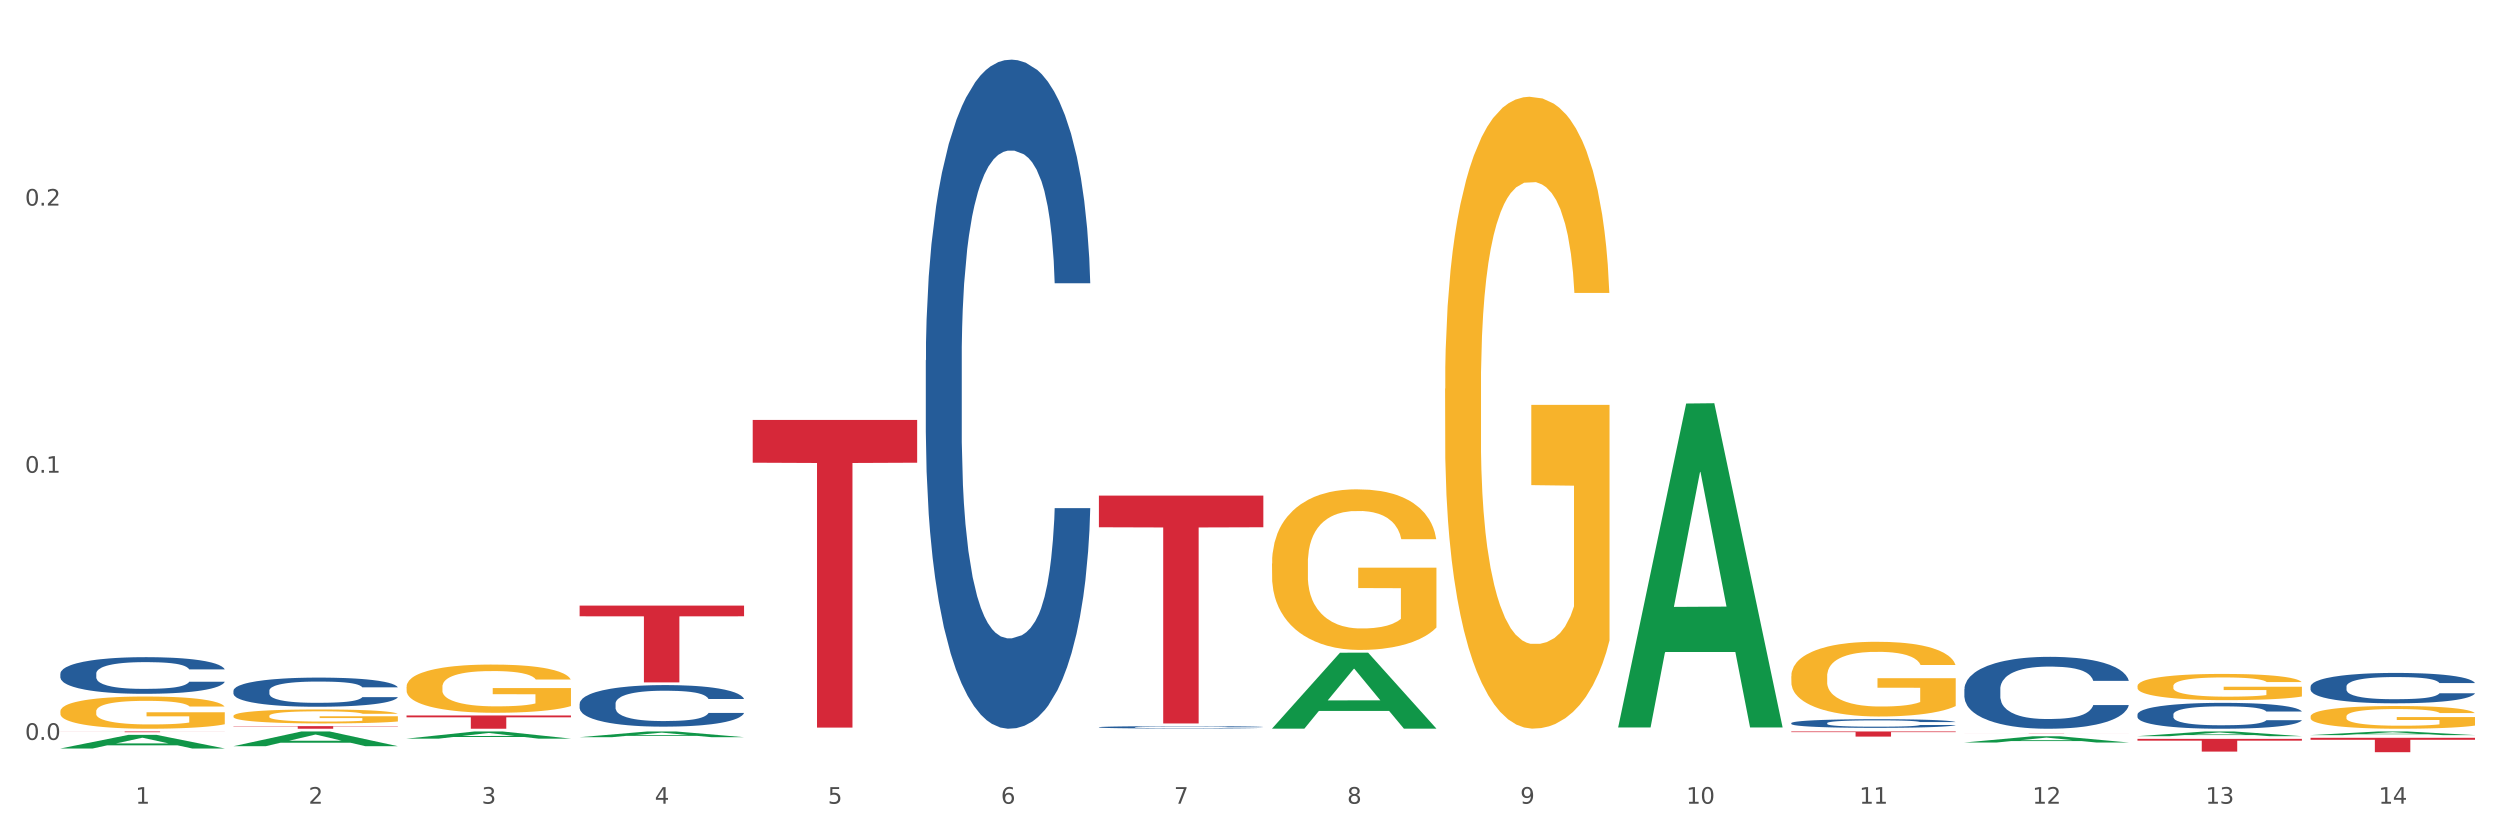 <?xml version="1.0" encoding="utf-8" standalone="no"?>
<!DOCTYPE svg PUBLIC "-//W3C//DTD SVG 1.1//EN"
  "http://www.w3.org/Graphics/SVG/1.1/DTD/svg11.dtd">
<svg xmlns:xlink="http://www.w3.org/1999/xlink" width="1080pt" height="360pt" viewBox="0 0 1080 360" xmlns="http://www.w3.org/2000/svg" version="1.1">
 <rect x="0" y="0" width="1080" height="360" fill="#333333" stroke="none"/>
 <defs>
  <style type="text/css">*{stroke-linejoin: round; stroke-linecap: butt}</style>
 </defs>
 <g id="figure_1">
  <g id="patch_1">
   <path d="M 0 360 
L 1080 360 
L 1080 0 
L 0 0 
z
" style="fill: #ffffff; stroke: #ffffff; stroke-linejoin: miter"/>
  </g>
  <g id="axes_1">
   <g id="matplotlib.axis_1">
    <g id="xtick_1">
     <g id="text_1">
      <!-- 1 -->
      <g style="fill: #4d4d4d" transform="translate(58.532 347.204) scale(0.096 -0.096)">
       <defs>
        <path id="DejaVuSans-31" d="M 794 531 
L 1825 531 
L 1825 4091 
L 703 3866 
L 703 4441 
L 1819 4666 
L 2450 4666 
L 2450 531 
L 3481 531 
L 3481 0 
L 794 0 
L 794 531 
z
" transform="scale(0.016)"/>
       </defs>
       <use xlink:href="#DejaVuSans-31"/>
      </g>
     </g>
    </g>
    <g id="xtick_2">
     <g id="text_2">
      <!-- 2 -->
      <g style="fill: #4d4d4d" transform="translate(133.308 347.204) scale(0.096 -0.096)">
       <defs>
        <path id="DejaVuSans-32" d="M 1228 531 
L 3431 531 
L 3431 0 
L 469 0 
L 469 531 
Q 828 903 1448 1529 
Q 2069 2156 2228 2338 
Q 2531 2678 2651 2914 
Q 2772 3150 2772 3378 
Q 2772 3750 2511 3984 
Q 2250 4219 1831 4219 
Q 1534 4219 1204 4116 
Q 875 4013 500 3803 
L 500 4441 
Q 881 4594 1212 4672 
Q 1544 4750 1819 4750 
Q 2544 4750 2975 4387 
Q 3406 4025 3406 3419 
Q 3406 3131 3298 2873 
Q 3191 2616 2906 2266 
Q 2828 2175 2409 1742 
Q 1991 1309 1228 531 
z
" transform="scale(0.016)"/>
       </defs>
       <use xlink:href="#DejaVuSans-32"/>
      </g>
     </g>
    </g>
    <g id="xtick_3">
     <g id="text_3">
      <!-- 3 -->
      <g style="fill: #4d4d4d" transform="translate(208.085 347.204) scale(0.096 -0.096)">
       <defs>
        <path id="DejaVuSans-33" d="M 2597 2516 
Q 3050 2419 3304 2112 
Q 3559 1806 3559 1356 
Q 3559 666 3084 287 
Q 2609 -91 1734 -91 
Q 1441 -91 1130 -33 
Q 819 25 488 141 
L 488 750 
Q 750 597 1062 519 
Q 1375 441 1716 441 
Q 2309 441 2620 675 
Q 2931 909 2931 1356 
Q 2931 1769 2642 2001 
Q 2353 2234 1838 2234 
L 1294 2234 
L 1294 2753 
L 1863 2753 
Q 2328 2753 2575 2939 
Q 2822 3125 2822 3475 
Q 2822 3834 2567 4026 
Q 2313 4219 1838 4219 
Q 1578 4219 1281 4162 
Q 984 4106 628 3988 
L 628 4550 
Q 988 4650 1302 4700 
Q 1616 4750 1894 4750 
Q 2613 4750 3031 4423 
Q 3450 4097 3450 3541 
Q 3450 3153 3228 2886 
Q 3006 2619 2597 2516 
z
" transform="scale(0.016)"/>
       </defs>
       <use xlink:href="#DejaVuSans-33"/>
      </g>
     </g>
    </g>
    <g id="xtick_4">
     <g id="text_4">
      <!-- 4 -->
      <g style="fill: #4d4d4d" transform="translate(282.862 347.204) scale(0.096 -0.096)">
       <defs>
        <path id="DejaVuSans-34" d="M 2419 4116 
L 825 1625 
L 2419 1625 
L 2419 4116 
z
M 2253 4666 
L 3047 4666 
L 3047 1625 
L 3713 1625 
L 3713 1100 
L 3047 1100 
L 3047 0 
L 2419 0 
L 2419 1100 
L 313 1100 
L 313 1709 
L 2253 4666 
z
" transform="scale(0.016)"/>
       </defs>
       <use xlink:href="#DejaVuSans-34"/>
      </g>
     </g>
    </g>
    <g id="xtick_5">
     <g id="text_5">
      <!-- 5 -->
      <g style="fill: #4d4d4d" transform="translate(357.638 347.204) scale(0.096 -0.096)">
       <defs>
        <path id="DejaVuSans-35" d="M 691 4666 
L 3169 4666 
L 3169 4134 
L 1269 4134 
L 1269 2991 
Q 1406 3038 1543 3061 
Q 1681 3084 1819 3084 
Q 2600 3084 3056 2656 
Q 3513 2228 3513 1497 
Q 3513 744 3044 326 
Q 2575 -91 1722 -91 
Q 1428 -91 1123 -41 
Q 819 9 494 109 
L 494 744 
Q 775 591 1075 516 
Q 1375 441 1709 441 
Q 2250 441 2565 725 
Q 2881 1009 2881 1497 
Q 2881 1984 2565 2268 
Q 2250 2553 1709 2553 
Q 1456 2553 1204 2497 
Q 953 2441 691 2322 
L 691 4666 
z
" transform="scale(0.016)"/>
       </defs>
       <use xlink:href="#DejaVuSans-35"/>
      </g>
     </g>
    </g>
    <g id="xtick_6">
     <g id="text_6">
      <!-- 6 -->
      <g style="fill: #4d4d4d" transform="translate(432.415 347.204) scale(0.096 -0.096)">
       <defs>
        <path id="DejaVuSans-36" d="M 2113 2584 
Q 1688 2584 1439 2293 
Q 1191 2003 1191 1497 
Q 1191 994 1439 701 
Q 1688 409 2113 409 
Q 2538 409 2786 701 
Q 3034 994 3034 1497 
Q 3034 2003 2786 2293 
Q 2538 2584 2113 2584 
z
M 3366 4563 
L 3366 3988 
Q 3128 4100 2886 4159 
Q 2644 4219 2406 4219 
Q 1781 4219 1451 3797 
Q 1122 3375 1075 2522 
Q 1259 2794 1537 2939 
Q 1816 3084 2150 3084 
Q 2853 3084 3261 2657 
Q 3669 2231 3669 1497 
Q 3669 778 3244 343 
Q 2819 -91 2113 -91 
Q 1303 -91 875 529 
Q 447 1150 447 2328 
Q 447 3434 972 4092 
Q 1497 4750 2381 4750 
Q 2619 4750 2861 4703 
Q 3103 4656 3366 4563 
z
" transform="scale(0.016)"/>
       </defs>
       <use xlink:href="#DejaVuSans-36"/>
      </g>
     </g>
    </g>
    <g id="xtick_7">
     <g id="text_7">
      <!-- 7 -->
      <g style="fill: #4d4d4d" transform="translate(507.191 347.204) scale(0.096 -0.096)">
       <defs>
        <path id="DejaVuSans-37" d="M 525 4666 
L 3525 4666 
L 3525 4397 
L 1831 0 
L 1172 0 
L 2766 4134 
L 525 4134 
L 525 4666 
z
" transform="scale(0.016)"/>
       </defs>
       <use xlink:href="#DejaVuSans-37"/>
      </g>
     </g>
    </g>
    <g id="xtick_8">
     <g id="text_8">
      <!-- 8 -->
      <g style="fill: #4d4d4d" transform="translate(581.968 347.204) scale(0.096 -0.096)">
       <defs>
        <path id="DejaVuSans-38" d="M 2034 2216 
Q 1584 2216 1326 1975 
Q 1069 1734 1069 1313 
Q 1069 891 1326 650 
Q 1584 409 2034 409 
Q 2484 409 2743 651 
Q 3003 894 3003 1313 
Q 3003 1734 2745 1975 
Q 2488 2216 2034 2216 
z
M 1403 2484 
Q 997 2584 770 2862 
Q 544 3141 544 3541 
Q 544 4100 942 4425 
Q 1341 4750 2034 4750 
Q 2731 4750 3128 4425 
Q 3525 4100 3525 3541 
Q 3525 3141 3298 2862 
Q 3072 2584 2669 2484 
Q 3125 2378 3379 2068 
Q 3634 1759 3634 1313 
Q 3634 634 3220 271 
Q 2806 -91 2034 -91 
Q 1263 -91 848 271 
Q 434 634 434 1313 
Q 434 1759 690 2068 
Q 947 2378 1403 2484 
z
M 1172 3481 
Q 1172 3119 1398 2916 
Q 1625 2713 2034 2713 
Q 2441 2713 2670 2916 
Q 2900 3119 2900 3481 
Q 2900 3844 2670 4047 
Q 2441 4250 2034 4250 
Q 1625 4250 1398 4047 
Q 1172 3844 1172 3481 
z
" transform="scale(0.016)"/>
       </defs>
       <use xlink:href="#DejaVuSans-38"/>
      </g>
     </g>
    </g>
    <g id="xtick_9">
     <g id="text_9">
      <!-- 9 -->
      <g style="fill: #4d4d4d" transform="translate(656.744 347.204) scale(0.096 -0.096)">
       <defs>
        <path id="DejaVuSans-39" d="M 703 97 
L 703 672 
Q 941 559 1184 500 
Q 1428 441 1663 441 
Q 2288 441 2617 861 
Q 2947 1281 2994 2138 
Q 2813 1869 2534 1725 
Q 2256 1581 1919 1581 
Q 1219 1581 811 2004 
Q 403 2428 403 3163 
Q 403 3881 828 4315 
Q 1253 4750 1959 4750 
Q 2769 4750 3195 4129 
Q 3622 3509 3622 2328 
Q 3622 1225 3098 567 
Q 2575 -91 1691 -91 
Q 1453 -91 1209 -44 
Q 966 3 703 97 
z
M 1959 2075 
Q 2384 2075 2632 2365 
Q 2881 2656 2881 3163 
Q 2881 3666 2632 3958 
Q 2384 4250 1959 4250 
Q 1534 4250 1286 3958 
Q 1038 3666 1038 3163 
Q 1038 2656 1286 2365 
Q 1534 2075 1959 2075 
z
" transform="scale(0.016)"/>
       </defs>
       <use xlink:href="#DejaVuSans-39"/>
      </g>
     </g>
    </g>
    <g id="xtick_10">
     <g id="text_10">
      <!-- 10 -->
      <g style="fill: #4d4d4d" transform="translate(728.467 347.204) scale(0.096 -0.096)">
       <defs>
        <path id="DejaVuSans-30" d="M 2034 4250 
Q 1547 4250 1301 3770 
Q 1056 3291 1056 2328 
Q 1056 1369 1301 889 
Q 1547 409 2034 409 
Q 2525 409 2770 889 
Q 3016 1369 3016 2328 
Q 3016 3291 2770 3770 
Q 2525 4250 2034 4250 
z
M 2034 4750 
Q 2819 4750 3233 4129 
Q 3647 3509 3647 2328 
Q 3647 1150 3233 529 
Q 2819 -91 2034 -91 
Q 1250 -91 836 529 
Q 422 1150 422 2328 
Q 422 3509 836 4129 
Q 1250 4750 2034 4750 
z
" transform="scale(0.016)"/>
       </defs>
       <use xlink:href="#DejaVuSans-31"/>
       <use xlink:href="#DejaVuSans-30" transform="translate(63.623 0)"/>
      </g>
     </g>
    </g>
    <g id="xtick_11">
     <g id="text_11">
      <!-- 11 -->
      <g style="fill: #4d4d4d" transform="translate(803.243 347.204) scale(0.096 -0.096)">
       <use xlink:href="#DejaVuSans-31"/>
       <use xlink:href="#DejaVuSans-31" transform="translate(63.623 0)"/>
      </g>
     </g>
    </g>
    <g id="xtick_12">
     <g id="text_12">
      <!-- 12 -->
      <g style="fill: #4d4d4d" transform="translate(878.02 347.204) scale(0.096 -0.096)">
       <use xlink:href="#DejaVuSans-31"/>
       <use xlink:href="#DejaVuSans-32" transform="translate(63.623 0)"/>
      </g>
     </g>
    </g>
    <g id="xtick_13">
     <g id="text_13">
      <!-- 13 -->
      <g style="fill: #4d4d4d" transform="translate(952.797 347.204) scale(0.096 -0.096)">
       <use xlink:href="#DejaVuSans-31"/>
       <use xlink:href="#DejaVuSans-33" transform="translate(63.623 0)"/>
      </g>
     </g>
    </g>
    <g id="xtick_14">
     <g id="text_14">
      <!-- 14 -->
      <g style="fill: #4d4d4d" transform="translate(1027.573 347.204) scale(0.096 -0.096)">
       <use xlink:href="#DejaVuSans-31"/>
       <use xlink:href="#DejaVuSans-34" transform="translate(63.623 0)"/>
      </g>
     </g>
    </g>
    <g id="xtick_15"/>
    <g id="xtick_16"/>
    <g id="xtick_17"/>
    <g id="xtick_18"/>
    <g id="xtick_19"/>
    <g id="xtick_20"/>
    <g id="xtick_21"/>
    <g id="xtick_22"/>
    <g id="xtick_23"/>
    <g id="xtick_24"/>
    <g id="xtick_25"/>
    <g id="xtick_26"/>
    <g id="xtick_27"/>
   </g>
   <g id="matplotlib.axis_2">
    <g id="ytick_1">
     <g id="text_15">
      <!-- 0.0 -->
      <g style="fill: #4d4d4d" transform="translate(10.8 319.628) scale(0.096 -0.096)">
       <defs>
        <path id="DejaVuSans-2e" d="M 684 794 
L 1344 794 
L 1344 0 
L 684 0 
L 684 794 
z
" transform="scale(0.016)"/>
       </defs>
       <use xlink:href="#DejaVuSans-30"/>
       <use xlink:href="#DejaVuSans-2e" transform="translate(63.623 0)"/>
       <use xlink:href="#DejaVuSans-30" transform="translate(95.41 0)"/>
      </g>
     </g>
    </g>
    <g id="ytick_2">
     <g id="text_16">
      <!-- 0.1 -->
      <g style="fill: #4d4d4d" transform="translate(10.8 204.228) scale(0.096 -0.096)">
       <use xlink:href="#DejaVuSans-30"/>
       <use xlink:href="#DejaVuSans-2e" transform="translate(63.623 0)"/>
       <use xlink:href="#DejaVuSans-31" transform="translate(95.41 0)"/>
      </g>
     </g>
    </g>
    <g id="ytick_3">
     <g id="text_17">
      <!-- 0.2 -->
      <g style="fill: #4d4d4d" transform="translate(10.8 88.829) scale(0.096 -0.096)">
       <use xlink:href="#DejaVuSans-30"/>
       <use xlink:href="#DejaVuSans-2e" transform="translate(63.623 0)"/>
       <use xlink:href="#DejaVuSans-32" transform="translate(95.41 0)"/>
      </g>
     </g>
    </g>
    <g id="ytick_4"/>
    <g id="ytick_5"/>
    <g id="ytick_6"/>
   </g>
   <g id="PolyCollection_1">
    <path d="M 26.067 323.344 
L 26.14 323.338 
L 55.434 317.467 
L 67.591 317.461 
L 97.105 323.355 
L 83.044 323.355 
L 76.672 321.983 
L 46.426 321.983 
L 46.207 322.005 
L 40.055 323.355 
L 26.067 323.355 
L 26.067 323.344 
L 50.234 321.164 
L 72.864 321.158 
L 61.659 318.718 
L 61.513 318.707 
L 61.366 318.723 
L 50.161 321.158 
L 50.234 321.164 
L 26.067 323.344 
z
" clip-path="url(#p839c18e6cb)" style="fill: #109648"/>
    <path d="M 100.844 322.348 
L 100.917 322.342 
L 130.211 315.987 
L 142.368 315.981 
L 171.881 322.36 
L 157.82 322.36 
L 151.449 320.874 
L 121.203 320.874 
L 120.983 320.898 
L 114.831 322.36 
L 100.844 322.36 
L 100.844 322.348 
L 125.011 319.988 
L 147.641 319.982 
L 136.436 317.34 
L 136.289 317.328 
L 136.143 317.346 
L 124.938 319.982 
L 125.011 319.988 
L 100.844 322.348 
z
" clip-path="url(#p839c18e6cb)" style="fill: #109648"/>
    <path d="M 175.62 319.086 
L 175.693 319.083 
L 204.987 315.994 
L 217.144 315.991 
L 246.658 319.092 
L 232.597 319.092 
L 226.225 318.37 
L 195.979 318.37 
L 195.76 318.381 
L 189.608 319.092 
L 175.62 319.092 
L 175.62 319.086 
L 199.788 317.939 
L 222.417 317.936 
L 211.212 316.652 
L 211.066 316.646 
L 210.919 316.655 
L 199.714 317.936 
L 199.788 317.939 
L 175.62 319.086 
z
" clip-path="url(#p839c18e6cb)" style="fill: #109648"/>
    <path d="M 325.173 181.418 
L 396.211 181.418 
L 396.211 199.888 
L 368.267 200.012 
L 368.267 314.327 
L 352.949 314.327 
L 352.949 200.012 
L 325.173 199.888 
L 325.173 181.542 
L 325.173 181.418 
z
" clip-path="url(#p839c18e6cb)" style="fill: #d62839"/>
    <path d="M 474.726 214.093 
L 545.764 214.093 
L 545.764 227.773 
L 517.82 227.865 
L 517.82 312.53 
L 502.502 312.53 
L 502.502 227.865 
L 474.726 227.773 
L 474.726 214.186 
L 474.726 214.093 
z
" clip-path="url(#p839c18e6cb)" style="fill: #d62839"/>
    <path d="M 773.833 315.981 
L 844.87 315.981 
L 844.87 316.292 
L 816.927 316.294 
L 816.927 318.221 
L 801.608 318.221 
L 801.608 316.294 
L 773.833 316.292 
L 773.833 315.983 
L 773.833 315.981 
z
" clip-path="url(#p839c18e6cb)" style="fill: #d62839"/>
    <path d="M 848.609 316.826 
L 919.647 316.826 
L 919.647 316.838 
L 891.703 316.839 
L 891.703 316.916 
L 876.385 316.916 
L 876.385 316.839 
L 848.609 316.838 
L 848.609 316.826 
L 848.609 316.826 
z
" clip-path="url(#p839c18e6cb)" style="fill: #d62839"/>
    <path d="M 26.067 307.329 
L 26.151 307.316 
L 26.151 306.858 
L 26.319 306.464 
L 27.157 305.51 
L 28.415 304.721 
L 29.338 304.302 
L 30.26 303.958 
L 31.351 303.615 
L 32.693 303.259 
L 35.125 302.737 
L 36.635 302.47 
L 38.48 302.19 
L 41.835 301.783 
L 44.267 301.554 
L 46.783 301.364 
L 50.892 301.135 
L 53.576 301.033 
L 56.428 300.957 
L 59.867 300.906 
L 62.466 300.893 
L 68.17 300.931 
L 73.034 301.046 
L 75.382 301.135 
L 78.402 301.287 
L 79.995 301.389 
L 82.595 301.593 
L 85.279 301.86 
L 87.124 302.089 
L 89.892 302.521 
L 91.989 302.953 
L 93.918 303.488 
L 94.924 303.856 
L 95.679 304.2 
L 96.35 304.594 
L 97.021 305.217 
L 81.924 305.217 
L 81.337 304.772 
L 80.415 304.352 
L 79.073 303.945 
L 77.899 303.691 
L 75.886 303.373 
L 74.041 303.17 
L 72.112 303.017 
L 69.763 302.89 
L 67.918 302.826 
L 65.318 302.775 
L 60.202 302.788 
L 56.763 302.89 
L 54.415 303.017 
L 52.905 303.132 
L 51.563 303.259 
L 50.054 303.437 
L 48.292 303.704 
L 47.034 303.945 
L 45.776 304.251 
L 44.77 304.556 
L 43.847 304.912 
L 43.093 305.294 
L 42.505 305.688 
L 42.002 306.171 
L 41.583 306.972 
L 41.583 308.715 
L 41.751 309.109 
L 42.17 309.631 
L 42.673 310.025 
L 43.512 310.495 
L 44.267 310.813 
L 45.693 311.271 
L 47.286 311.653 
L 48.544 311.894 
L 49.802 312.098 
L 51.983 312.378 
L 54.415 312.607 
L 56.512 312.747 
L 59.363 312.874 
L 61.292 312.925 
L 62.97 312.95 
L 67.079 312.95 
L 70.015 312.912 
L 73.286 312.823 
L 75.802 312.708 
L 77.899 312.569 
L 80.247 312.34 
L 81.757 312.123 
L 81.757 309.465 
L 63.305 309.453 
L 63.305 307.685 
L 97.105 307.685 
L 97.105 312.874 
L 95.679 313.141 
L 94.085 313.382 
L 92.408 313.599 
L 89.892 313.866 
L 86.873 314.12 
L 84.189 314.298 
L 81.337 314.451 
L 77.982 314.591 
L 73.621 314.718 
L 70.937 314.769 
L 67.583 314.807 
L 63.641 314.82 
L 60.202 314.794 
L 56.847 314.731 
L 53.325 314.616 
L 49.886 314.451 
L 47.286 314.285 
L 44.686 314.082 
L 41.918 313.815 
L 39.738 313.561 
L 38.06 313.332 
L 36.215 313.039 
L 34.202 312.658 
L 32.693 312.314 
L 31.351 311.958 
L 29.925 311.5 
L 28.919 311.106 
L 27.912 310.61 
L 27.325 310.241 
L 26.654 309.669 
L 26.151 308.867 
L 26.067 307.329 
z
" clip-path="url(#p839c18e6cb)" style="fill: #f7b32b"/>
    <path d="M 923.386 308.659 
L 923.47 308.649 
L 923.47 308.363 
L 923.722 307.974 
L 924.645 307.259 
L 925.821 306.718 
L 927.836 306.084 
L 928.928 305.819 
L 930.355 305.522 
L 933.294 305.042 
L 936.653 304.634 
L 939.004 304.409 
L 940.767 304.266 
L 944.714 304.01 
L 946.981 303.898 
L 949.332 303.806 
L 951.347 303.745 
L 954.706 303.673 
L 957.393 303.642 
L 960.5 303.632 
L 963.103 303.642 
L 966.546 303.683 
L 971.584 303.806 
L 973.515 303.877 
L 976.118 304 
L 978.805 304.164 
L 980.988 304.327 
L 983.507 304.562 
L 986.111 304.868 
L 988.63 305.257 
L 990.393 305.614 
L 991.82 305.992 
L 993.08 306.452 
L 994.004 306.953 
L 994.423 307.372 
L 979.057 307.372 
L 978.637 306.994 
L 977.798 306.585 
L 976.958 306.309 
L 976.034 306.084 
L 974.607 305.829 
L 973.347 305.665 
L 971.248 305.471 
L 969.317 305.349 
L 967.721 305.277 
L 965.79 305.216 
L 961.676 305.155 
L 958.737 305.155 
L 956.889 305.175 
L 954.622 305.226 
L 952.691 305.298 
L 950.424 305.42 
L 948.66 305.553 
L 946.897 305.727 
L 945.889 305.849 
L 944.378 306.074 
L 943.37 306.258 
L 942.027 306.575 
L 941.271 306.799 
L 939.928 307.382 
L 939.34 307.811 
L 939.088 308.107 
L 938.92 308.434 
L 938.92 310.028 
L 939.424 310.743 
L 939.844 311.05 
L 940.515 311.397 
L 941.775 311.847 
L 943.622 312.286 
L 945.554 312.603 
L 947.149 312.797 
L 948.66 312.94 
L 950.172 313.052 
L 952.019 313.154 
L 953.531 313.216 
L 955.798 313.277 
L 958.485 313.308 
L 960.584 313.308 
L 964.866 313.256 
L 966.798 313.205 
L 968.645 313.134 
L 970.66 313.021 
L 972.256 312.899 
L 973.179 312.807 
L 974.691 312.613 
L 975.866 312.408 
L 976.874 312.174 
L 977.546 311.969 
L 978.301 311.663 
L 978.889 311.315 
L 979.057 311.131 
L 994.423 311.131 
L 994.088 311.499 
L 993.5 311.857 
L 992.324 312.337 
L 991.401 312.613 
L 989.973 312.95 
L 988.462 313.236 
L 986.362 313.553 
L 984.431 313.788 
L 982.416 313.992 
L 980.233 314.176 
L 976.286 314.431 
L 974.859 314.503 
L 971.836 314.626 
L 969.485 314.697 
L 966.042 314.769 
L 962.515 314.809 
L 958.821 314.82 
L 955.546 314.799 
L 951.935 314.738 
L 949.668 314.677 
L 947.149 314.585 
L 944.21 314.442 
L 941.439 314.268 
L 938.836 314.064 
L 936.401 313.829 
L 934.134 313.563 
L 931.195 313.124 
L 929.012 312.695 
L 927.416 312.296 
L 926.325 311.959 
L 925.233 311.53 
L 924.645 311.234 
L 923.722 310.518 
L 923.386 309.854 
L 923.386 308.659 
z
" clip-path="url(#p839c18e6cb)" style="fill: #255c99"/>
    <path d="M 848.609 297.71 
L 848.693 297.682 
L 848.693 296.887 
L 848.945 295.809 
L 849.869 293.823 
L 851.044 292.319 
L 853.06 290.56 
L 854.151 289.822 
L 855.579 289 
L 858.517 287.666 
L 861.876 286.531 
L 864.227 285.907 
L 865.991 285.51 
L 869.937 284.8 
L 872.204 284.488 
L 874.556 284.233 
L 876.571 284.062 
L 879.93 283.864 
L 882.617 283.779 
L 885.723 283.75 
L 888.326 283.779 
L 891.769 283.892 
L 896.807 284.233 
L 898.739 284.431 
L 901.342 284.772 
L 904.029 285.226 
L 906.212 285.68 
L 908.731 286.332 
L 911.334 287.184 
L 913.853 288.262 
L 915.616 289.255 
L 917.044 290.305 
L 918.303 291.582 
L 919.227 292.972 
L 919.647 294.135 
L 904.281 294.135 
L 903.861 293.085 
L 903.021 291.95 
L 902.181 291.184 
L 901.258 290.56 
L 899.83 289.851 
L 898.571 289.397 
L 896.471 288.858 
L 894.54 288.517 
L 892.945 288.319 
L 891.013 288.148 
L 886.899 287.978 
L 883.96 287.978 
L 882.113 288.035 
L 879.846 288.177 
L 877.914 288.375 
L 875.647 288.716 
L 873.884 289.085 
L 872.12 289.567 
L 871.113 289.907 
L 869.601 290.532 
L 868.594 291.042 
L 867.25 291.922 
L 866.495 292.546 
L 865.151 294.164 
L 864.563 295.355 
L 864.311 296.178 
L 864.143 297.086 
L 864.143 301.512 
L 864.647 303.499 
L 865.067 304.35 
L 865.739 305.314 
L 866.998 306.563 
L 868.846 307.783 
L 870.777 308.663 
L 872.372 309.202 
L 873.884 309.599 
L 875.395 309.911 
L 877.243 310.195 
L 878.754 310.365 
L 881.021 310.535 
L 883.708 310.62 
L 885.807 310.62 
L 890.09 310.478 
L 892.021 310.337 
L 893.868 310.138 
L 895.884 309.826 
L 897.479 309.485 
L 898.403 309.23 
L 899.914 308.691 
L 901.09 308.123 
L 902.097 307.471 
L 902.769 306.903 
L 903.525 306.052 
L 904.113 305.087 
L 904.281 304.577 
L 919.647 304.577 
L 919.311 305.598 
L 918.723 306.591 
L 917.548 307.925 
L 916.624 308.691 
L 915.197 309.627 
L 913.685 310.422 
L 911.586 311.301 
L 909.655 311.954 
L 907.639 312.521 
L 905.456 313.032 
L 901.51 313.741 
L 900.082 313.94 
L 897.059 314.281 
L 894.708 314.479 
L 891.265 314.678 
L 887.739 314.791 
L 884.044 314.82 
L 880.769 314.763 
L 877.159 314.593 
L 874.891 314.422 
L 872.372 314.167 
L 869.433 313.77 
L 866.662 313.287 
L 864.059 312.72 
L 861.624 312.067 
L 859.357 311.33 
L 856.418 310.11 
L 854.235 308.918 
L 852.64 307.811 
L 851.548 306.875 
L 850.456 305.683 
L 849.869 304.86 
L 848.945 302.874 
L 848.609 301.03 
L 848.609 297.71 
z
" clip-path="url(#p839c18e6cb)" style="fill: #255c99"/>
    <path d="M 250.397 261.63 
L 321.434 261.63 
L 321.434 266.238 
L 293.491 266.27 
L 293.491 294.792 
L 278.172 294.792 
L 278.172 266.27 
L 250.397 266.238 
L 250.397 261.661 
L 250.397 261.63 
z
" clip-path="url(#p839c18e6cb)" style="fill: #d62839"/>
    <path d="M 998.162 296.602 
L 998.246 296.59 
L 998.246 296.254 
L 998.498 295.799 
L 999.422 294.959 
L 1000.597 294.324 
L 1002.613 293.58 
L 1003.704 293.268 
L 1005.132 292.921 
L 1008.071 292.357 
L 1011.429 291.877 
L 1013.78 291.614 
L 1015.544 291.446 
L 1019.49 291.146 
L 1021.758 291.014 
L 1024.109 290.906 
L 1026.124 290.834 
L 1029.483 290.75 
L 1032.17 290.714 
L 1035.277 290.702 
L 1037.88 290.714 
L 1041.322 290.762 
L 1046.36 290.906 
L 1048.292 290.99 
L 1050.895 291.134 
L 1053.582 291.326 
L 1055.765 291.518 
L 1058.284 291.793 
L 1060.887 292.153 
L 1063.406 292.609 
L 1065.169 293.029 
L 1066.597 293.472 
L 1067.856 294.012 
L 1068.78 294.599 
L 1069.2 295.091 
L 1053.834 295.091 
L 1053.414 294.647 
L 1052.574 294.168 
L 1051.734 293.844 
L 1050.811 293.58 
L 1049.383 293.28 
L 1048.124 293.088 
L 1046.025 292.861 
L 1044.093 292.717 
L 1042.498 292.633 
L 1040.567 292.561 
L 1036.452 292.489 
L 1033.513 292.489 
L 1031.666 292.513 
L 1029.399 292.573 
L 1027.467 292.657 
L 1025.2 292.801 
L 1023.437 292.957 
L 1021.674 293.16 
L 1020.666 293.304 
L 1019.155 293.568 
L 1018.147 293.784 
L 1016.803 294.156 
L 1016.048 294.42 
L 1014.704 295.103 
L 1014.116 295.607 
L 1013.864 295.954 
L 1013.697 296.338 
L 1013.697 298.209 
L 1014.2 299.048 
L 1014.62 299.408 
L 1015.292 299.816 
L 1016.551 300.343 
L 1018.399 300.859 
L 1020.33 301.231 
L 1021.925 301.458 
L 1023.437 301.626 
L 1024.948 301.758 
L 1026.796 301.878 
L 1028.307 301.95 
L 1030.574 302.022 
L 1033.261 302.058 
L 1035.361 302.058 
L 1039.643 301.998 
L 1041.574 301.938 
L 1043.422 301.854 
L 1045.437 301.722 
L 1047.032 301.578 
L 1047.956 301.47 
L 1049.467 301.243 
L 1050.643 301.003 
L 1051.65 300.727 
L 1052.322 300.487 
L 1053.078 300.127 
L 1053.666 299.72 
L 1053.834 299.504 
L 1069.2 299.504 
L 1068.864 299.936 
L 1068.276 300.355 
L 1067.101 300.919 
L 1066.177 301.243 
L 1064.75 301.638 
L 1063.238 301.974 
L 1061.139 302.346 
L 1059.208 302.622 
L 1057.192 302.861 
L 1055.009 303.077 
L 1051.063 303.377 
L 1049.635 303.461 
L 1046.612 303.605 
L 1044.261 303.689 
L 1040.818 303.773 
L 1037.292 303.821 
L 1033.597 303.833 
L 1030.322 303.809 
L 1026.712 303.737 
L 1024.445 303.665 
L 1021.925 303.557 
L 1018.987 303.389 
L 1016.216 303.185 
L 1013.613 302.945 
L 1011.177 302.67 
L 1008.91 302.358 
L 1005.971 301.842 
L 1003.788 301.338 
L 1002.193 300.871 
L 1001.101 300.475 
L 1000.01 299.971 
L 999.422 299.624 
L 998.498 298.784 
L 998.162 298.005 
L 998.162 296.602 
z
" clip-path="url(#p839c18e6cb)" style="fill: #255c99"/>
    <path d="M 175.62 309.089 
L 246.658 309.089 
L 246.658 309.886 
L 218.714 309.891 
L 218.714 314.82 
L 203.396 314.82 
L 203.396 309.891 
L 175.62 309.886 
L 175.62 309.095 
L 175.62 309.089 
z
" clip-path="url(#p839c18e6cb)" style="fill: #d62839"/>
    <path d="M 549.503 243.452 
L 549.587 243.389 
L 549.587 241.107 
L 549.755 239.142 
L 550.593 234.389 
L 551.851 230.459 
L 552.774 228.368 
L 553.696 226.656 
L 554.787 224.945 
L 556.129 223.171 
L 558.561 220.572 
L 560.071 219.241 
L 561.916 217.847 
L 565.27 215.818 
L 567.703 214.678 
L 570.219 213.727 
L 574.328 212.586 
L 577.012 212.079 
L 579.864 211.699 
L 583.302 211.445 
L 585.902 211.382 
L 591.606 211.572 
L 596.47 212.142 
L 598.818 212.586 
L 601.838 213.347 
L 603.431 213.854 
L 606.031 214.868 
L 608.715 216.199 
L 610.56 217.34 
L 613.328 219.495 
L 615.425 221.649 
L 617.354 224.311 
L 618.36 226.149 
L 619.115 227.861 
L 619.786 229.825 
L 620.457 232.931 
L 605.36 232.931 
L 604.773 230.713 
L 603.851 228.621 
L 602.509 226.593 
L 601.334 225.325 
L 599.322 223.741 
L 597.476 222.727 
L 595.547 221.966 
L 593.199 221.333 
L 591.354 221.016 
L 588.754 220.762 
L 583.638 220.825 
L 580.199 221.333 
L 577.851 221.966 
L 576.341 222.537 
L 574.999 223.171 
L 573.49 224.058 
L 571.728 225.389 
L 570.47 226.593 
L 569.212 228.114 
L 568.206 229.635 
L 567.283 231.41 
L 566.528 233.311 
L 565.941 235.276 
L 565.438 237.685 
L 565.019 241.678 
L 565.019 250.361 
L 565.187 252.325 
L 565.606 254.924 
L 566.109 256.889 
L 566.948 259.234 
L 567.703 260.818 
L 569.128 263.1 
L 570.722 265.001 
L 571.98 266.206 
L 573.238 267.22 
L 575.419 268.614 
L 577.851 269.755 
L 579.948 270.452 
L 582.799 271.086 
L 584.728 271.339 
L 586.406 271.466 
L 590.515 271.466 
L 593.451 271.276 
L 596.722 270.832 
L 599.238 270.262 
L 601.334 269.565 
L 603.683 268.424 
L 605.192 267.346 
L 605.192 254.1 
L 586.741 254.037 
L 586.741 245.227 
L 620.541 245.227 
L 620.541 271.086 
L 619.115 272.417 
L 617.521 273.621 
L 615.844 274.698 
L 613.328 276.029 
L 610.309 277.297 
L 607.625 278.184 
L 604.773 278.945 
L 601.418 279.642 
L 597.057 280.276 
L 594.373 280.529 
L 591.018 280.72 
L 587.077 280.783 
L 583.638 280.656 
L 580.283 280.339 
L 576.761 279.769 
L 573.322 278.945 
L 570.722 278.121 
L 568.122 277.107 
L 565.354 275.776 
L 563.174 274.508 
L 561.496 273.367 
L 559.651 271.91 
L 557.638 270.008 
L 556.129 268.297 
L 554.787 266.522 
L 553.361 264.241 
L 552.354 262.276 
L 551.348 259.804 
L 550.761 257.966 
L 550.09 255.114 
L 549.587 251.121 
L 549.503 243.452 
z
" clip-path="url(#p839c18e6cb)" style="fill: #f7b32b"/>
    <path d="M 175.62 296.719 
L 175.704 296.7 
L 175.704 296.015 
L 175.872 295.425 
L 176.71 293.998 
L 177.968 292.818 
L 178.891 292.19 
L 179.814 291.676 
L 180.904 291.162 
L 182.246 290.63 
L 184.678 289.849 
L 186.188 289.45 
L 188.033 289.031 
L 191.388 288.422 
L 193.82 288.079 
L 196.336 287.794 
L 200.446 287.451 
L 203.129 287.299 
L 205.981 287.185 
L 209.42 287.109 
L 212.02 287.09 
L 217.723 287.147 
L 222.587 287.318 
L 224.936 287.451 
L 227.955 287.68 
L 229.548 287.832 
L 232.148 288.137 
L 234.832 288.536 
L 236.677 288.879 
L 239.445 289.526 
L 241.542 290.173 
L 243.471 290.972 
L 244.477 291.524 
L 245.232 292.038 
L 245.903 292.628 
L 246.574 293.56 
L 231.477 293.56 
L 230.89 292.894 
L 229.968 292.266 
L 228.626 291.657 
L 227.452 291.277 
L 225.439 290.801 
L 223.594 290.496 
L 221.665 290.268 
L 219.316 290.078 
L 217.471 289.983 
L 214.871 289.906 
L 209.755 289.925 
L 206.316 290.078 
L 203.968 290.268 
L 202.458 290.439 
L 201.117 290.63 
L 199.607 290.896 
L 197.846 291.296 
L 196.588 291.657 
L 195.33 292.114 
L 194.323 292.571 
L 193.401 293.104 
L 192.646 293.675 
L 192.059 294.264 
L 191.555 294.988 
L 191.136 296.187 
L 191.136 298.794 
L 191.304 299.384 
L 191.723 300.164 
L 192.226 300.754 
L 193.065 301.458 
L 193.82 301.934 
L 195.246 302.619 
L 196.839 303.19 
L 198.097 303.551 
L 199.355 303.856 
L 201.536 304.275 
L 203.968 304.617 
L 206.065 304.827 
L 208.916 305.017 
L 210.845 305.093 
L 212.523 305.131 
L 216.632 305.131 
L 219.568 305.074 
L 222.839 304.941 
L 225.355 304.769 
L 227.452 304.56 
L 229.8 304.218 
L 231.31 303.894 
L 231.31 299.917 
L 212.858 299.898 
L 212.858 297.252 
L 246.658 297.252 
L 246.658 305.017 
L 245.232 305.416 
L 243.639 305.778 
L 241.961 306.102 
L 239.445 306.501 
L 236.426 306.882 
L 233.742 307.148 
L 230.89 307.377 
L 227.536 307.586 
L 223.174 307.776 
L 220.49 307.852 
L 217.136 307.909 
L 213.194 307.929 
L 209.755 307.89 
L 206.4 307.795 
L 202.878 307.624 
L 199.439 307.377 
L 196.839 307.129 
L 194.239 306.825 
L 191.472 306.425 
L 189.291 306.044 
L 187.614 305.702 
L 185.768 305.264 
L 183.755 304.693 
L 182.246 304.179 
L 180.904 303.647 
L 179.478 302.962 
L 178.472 302.372 
L 177.465 301.629 
L 176.878 301.077 
L 176.207 300.221 
L 175.704 299.022 
L 175.62 296.719 
z
" clip-path="url(#p839c18e6cb)" style="fill: #f7b32b"/>
    <path d="M 100.844 309.276 
L 100.927 309.27 
L 100.927 309.071 
L 101.095 308.9 
L 101.934 308.486 
L 103.192 308.144 
L 104.114 307.962 
L 105.037 307.813 
L 106.127 307.664 
L 107.469 307.509 
L 109.901 307.283 
L 111.411 307.167 
L 113.256 307.045 
L 116.611 306.869 
L 119.043 306.769 
L 121.559 306.686 
L 125.669 306.587 
L 128.353 306.543 
L 131.204 306.51 
L 134.643 306.488 
L 137.243 306.482 
L 142.946 306.499 
L 147.811 306.548 
L 150.159 306.587 
L 153.178 306.653 
L 154.772 306.698 
L 157.372 306.786 
L 160.056 306.902 
L 161.901 307.001 
L 164.668 307.189 
L 166.765 307.377 
L 168.694 307.608 
L 169.701 307.769 
L 170.456 307.918 
L 171.126 308.089 
L 171.797 308.359 
L 156.701 308.359 
L 156.114 308.166 
L 155.191 307.984 
L 153.849 307.807 
L 152.675 307.697 
L 150.662 307.559 
L 148.817 307.47 
L 146.888 307.404 
L 144.54 307.349 
L 142.695 307.321 
L 140.095 307.299 
L 134.979 307.305 
L 131.54 307.349 
L 129.192 307.404 
L 127.682 307.454 
L 126.34 307.509 
L 124.83 307.586 
L 123.069 307.702 
L 121.811 307.807 
L 120.553 307.94 
L 119.547 308.072 
L 118.624 308.227 
L 117.869 308.392 
L 117.282 308.563 
L 116.779 308.773 
L 116.359 309.121 
L 116.359 309.877 
L 116.527 310.048 
L 116.947 310.275 
L 117.45 310.446 
L 118.288 310.65 
L 119.043 310.788 
L 120.469 310.987 
L 122.063 311.153 
L 123.321 311.257 
L 124.579 311.346 
L 126.759 311.467 
L 129.192 311.567 
L 131.288 311.627 
L 134.14 311.683 
L 136.069 311.705 
L 137.746 311.716 
L 141.856 311.716 
L 144.791 311.699 
L 148.062 311.66 
L 150.578 311.611 
L 152.675 311.55 
L 155.023 311.451 
L 156.533 311.357 
L 156.533 310.203 
L 138.082 310.198 
L 138.082 309.43 
L 171.881 309.43 
L 171.881 311.683 
L 170.456 311.798 
L 168.862 311.903 
L 167.185 311.997 
L 164.668 312.113 
L 161.649 312.224 
L 158.965 312.301 
L 156.114 312.367 
L 152.759 312.428 
L 148.398 312.483 
L 145.714 312.505 
L 142.359 312.522 
L 138.417 312.527 
L 134.979 312.516 
L 131.624 312.489 
L 128.101 312.439 
L 124.663 312.367 
L 122.063 312.295 
L 119.463 312.207 
L 116.695 312.091 
L 114.514 311.981 
L 112.837 311.881 
L 110.992 311.754 
L 108.979 311.589 
L 107.469 311.44 
L 106.127 311.285 
L 104.702 311.086 
L 103.695 310.915 
L 102.689 310.7 
L 102.102 310.54 
L 101.431 310.291 
L 100.927 309.944 
L 100.844 309.276 
z
" clip-path="url(#p839c18e6cb)" style="fill: #f7b32b"/>
    <path d="M 923.386 318.028 
L 923.459 318.026 
L 952.753 315.982 
L 964.91 315.981 
L 994.423 318.032 
L 980.362 318.032 
L 973.991 317.554 
L 943.745 317.554 
L 943.525 317.562 
L 937.374 318.032 
L 923.386 318.032 
L 923.386 318.028 
L 947.553 317.269 
L 970.183 317.267 
L 958.978 316.418 
L 958.831 316.414 
L 958.685 316.42 
L 947.48 317.267 
L 947.553 317.269 
L 923.386 318.028 
z
" clip-path="url(#p839c18e6cb)" style="fill: #109648"/>
    <path d="M 998.162 317.561 
L 998.236 317.559 
L 1027.529 315.982 
L 1039.686 315.981 
L 1069.2 317.564 
L 1055.139 317.564 
L 1048.767 317.195 
L 1018.522 317.195 
L 1018.302 317.201 
L 1012.15 317.564 
L 998.162 317.564 
L 998.162 317.561 
L 1022.33 316.975 
L 1044.959 316.974 
L 1033.754 316.318 
L 1033.608 316.315 
L 1033.461 316.319 
L 1022.257 316.974 
L 1022.33 316.975 
L 998.162 317.561 
z
" clip-path="url(#p839c18e6cb)" style="fill: #109648"/>
    <path d="M 474.726 314.154 
L 474.81 314.153 
L 474.81 314.127 
L 475.062 314.091 
L 475.986 314.025 
L 477.161 313.975 
L 479.177 313.917 
L 480.268 313.892 
L 481.696 313.865 
L 484.635 313.821 
L 487.993 313.783 
L 490.345 313.762 
L 492.108 313.749 
L 496.054 313.725 
L 498.322 313.715 
L 500.673 313.707 
L 502.688 313.701 
L 506.047 313.694 
L 508.734 313.692 
L 511.841 313.691 
L 514.444 313.692 
L 517.886 313.695 
L 522.925 313.707 
L 524.856 313.713 
L 527.459 313.724 
L 530.146 313.74 
L 532.329 313.755 
L 534.848 313.776 
L 537.451 313.805 
L 539.97 313.84 
L 541.734 313.873 
L 543.161 313.908 
L 544.421 313.951 
L 545.344 313.997 
L 545.764 314.035 
L 530.398 314.035 
L 529.978 314.001 
L 529.138 313.963 
L 528.299 313.937 
L 527.375 313.917 
L 525.947 313.893 
L 524.688 313.878 
L 522.589 313.86 
L 520.657 313.849 
L 519.062 313.842 
L 517.131 313.837 
L 513.016 313.831 
L 510.077 313.831 
L 508.23 313.833 
L 505.963 313.838 
L 504.032 313.844 
L 501.764 313.855 
L 500.001 313.868 
L 498.238 313.884 
L 497.23 313.895 
L 495.719 313.916 
L 494.711 313.933 
L 493.367 313.962 
L 492.612 313.983 
L 491.268 314.036 
L 490.68 314.076 
L 490.429 314.103 
L 490.261 314.133 
L 490.261 314.28 
L 490.764 314.346 
L 491.184 314.375 
L 491.856 314.407 
L 493.116 314.448 
L 494.963 314.489 
L 496.894 314.518 
L 498.49 314.536 
L 500.001 314.549 
L 501.512 314.559 
L 503.36 314.569 
L 504.871 314.574 
L 507.138 314.58 
L 509.825 314.583 
L 511.925 314.583 
L 516.207 314.578 
L 518.138 314.573 
L 519.986 314.567 
L 522.001 314.556 
L 523.596 314.545 
L 524.52 314.537 
L 526.031 314.519 
L 527.207 314.5 
L 528.215 314.478 
L 528.886 314.459 
L 529.642 314.431 
L 530.23 314.399 
L 530.398 314.382 
L 545.764 314.382 
L 545.428 314.416 
L 544.84 314.449 
L 543.665 314.493 
L 542.741 314.519 
L 541.314 314.55 
L 539.802 314.576 
L 537.703 314.605 
L 535.772 314.627 
L 533.757 314.646 
L 531.573 314.663 
L 527.627 314.686 
L 526.199 314.693 
L 523.176 314.704 
L 520.825 314.711 
L 517.383 314.718 
L 513.856 314.721 
L 510.161 314.722 
L 506.886 314.72 
L 503.276 314.715 
L 501.009 314.709 
L 498.49 314.701 
L 495.551 314.687 
L 492.78 314.671 
L 490.177 314.653 
L 487.742 314.631 
L 485.474 314.606 
L 482.535 314.566 
L 480.352 314.526 
L 478.757 314.49 
L 477.665 314.458 
L 476.574 314.419 
L 475.986 314.392 
L 475.062 314.326 
L 474.726 314.264 
L 474.726 314.154 
z
" clip-path="url(#p839c18e6cb)" style="fill: #255c99"/>
    <path d="M 773.833 312.375 
L 773.917 312.371 
L 773.917 312.276 
L 774.168 312.146 
L 775.092 311.907 
L 776.268 311.726 
L 778.283 311.514 
L 779.375 311.425 
L 780.802 311.326 
L 783.741 311.165 
L 787.1 311.029 
L 789.451 310.954 
L 791.214 310.906 
L 795.161 310.82 
L 797.428 310.783 
L 799.779 310.752 
L 801.794 310.731 
L 805.153 310.708 
L 807.84 310.697 
L 810.947 310.694 
L 813.55 310.697 
L 816.993 310.711 
L 822.031 310.752 
L 823.962 310.776 
L 826.565 310.817 
L 829.252 310.872 
L 831.435 310.926 
L 833.954 311.005 
L 836.557 311.107 
L 839.076 311.237 
L 840.84 311.357 
L 842.267 311.483 
L 843.527 311.637 
L 844.45 311.804 
L 844.87 311.944 
L 829.504 311.944 
L 829.084 311.818 
L 828.244 311.681 
L 827.405 311.589 
L 826.481 311.514 
L 825.054 311.428 
L 823.794 311.374 
L 821.695 311.309 
L 819.764 311.268 
L 818.168 311.244 
L 816.237 311.223 
L 812.122 311.203 
L 809.184 311.203 
L 807.336 311.21 
L 805.069 311.227 
L 803.138 311.251 
L 800.871 311.292 
L 799.107 311.336 
L 797.344 311.394 
L 796.336 311.435 
L 794.825 311.51 
L 793.817 311.572 
L 792.474 311.678 
L 791.718 311.753 
L 790.374 311.948 
L 789.787 312.091 
L 789.535 312.19 
L 789.367 312.3 
L 789.367 312.833 
L 789.871 313.072 
L 790.291 313.174 
L 790.962 313.291 
L 792.222 313.441 
L 794.069 313.588 
L 796 313.694 
L 797.596 313.759 
L 799.107 313.807 
L 800.619 313.844 
L 802.466 313.878 
L 803.977 313.899 
L 806.245 313.919 
L 808.932 313.93 
L 811.031 313.93 
L 815.313 313.912 
L 817.245 313.895 
L 819.092 313.871 
L 821.107 313.834 
L 822.703 313.793 
L 823.626 313.762 
L 825.138 313.697 
L 826.313 313.629 
L 827.321 313.55 
L 827.993 313.482 
L 828.748 313.379 
L 829.336 313.263 
L 829.504 313.202 
L 844.87 313.202 
L 844.534 313.325 
L 843.947 313.444 
L 842.771 313.605 
L 841.847 313.697 
L 840.42 313.81 
L 838.909 313.906 
L 836.809 314.012 
L 834.878 314.09 
L 832.863 314.158 
L 830.68 314.22 
L 826.733 314.305 
L 825.306 314.329 
L 822.283 314.37 
L 819.932 314.394 
L 816.489 314.418 
L 812.962 314.432 
L 809.267 314.435 
L 805.993 314.428 
L 802.382 314.408 
L 800.115 314.387 
L 797.596 314.357 
L 794.657 314.309 
L 791.886 314.251 
L 789.283 314.182 
L 786.848 314.104 
L 784.581 314.015 
L 781.642 313.868 
L 779.459 313.725 
L 777.863 313.591 
L 776.772 313.479 
L 775.68 313.335 
L 775.092 313.236 
L 774.168 312.997 
L 773.833 312.775 
L 773.833 312.375 
z
" clip-path="url(#p839c18e6cb)" style="fill: #255c99"/>
    <path d="M 100.844 313.688 
L 171.881 313.688 
L 171.881 313.845 
L 143.938 313.846 
L 143.938 314.82 
L 128.619 314.82 
L 128.619 313.846 
L 100.844 313.845 
L 100.844 313.689 
L 100.844 313.688 
z
" clip-path="url(#p839c18e6cb)" style="fill: #d62839"/>
    <path d="M 26.067 315.981 
L 97.105 315.981 
L 97.105 316.025 
L 69.161 316.025 
L 69.161 316.3 
L 53.842 316.3 
L 53.842 316.025 
L 26.067 316.025 
L 26.067 315.981 
L 26.067 315.981 
z
" clip-path="url(#p839c18e6cb)" style="fill: #d62839"/>
    <path d="M 923.386 319.192 
L 994.423 319.192 
L 994.423 319.958 
L 966.48 319.963 
L 966.48 324.702 
L 951.161 324.702 
L 951.161 319.963 
L 923.386 319.958 
L 923.386 319.198 
L 923.386 319.192 
z
" clip-path="url(#p839c18e6cb)" style="fill: #d62839"/>
    <path d="M 998.162 318.725 
L 1069.2 318.725 
L 1069.2 319.59 
L 1041.256 319.595 
L 1041.256 324.95 
L 1025.938 324.95 
L 1025.938 319.595 
L 998.162 319.59 
L 998.162 318.73 
L 998.162 318.725 
z
" clip-path="url(#p839c18e6cb)" style="fill: #d62839"/>
    <path d="M 624.279 167.936 
L 624.363 167.687 
L 624.363 158.712 
L 624.531 150.983 
L 625.37 132.285 
L 626.628 116.828 
L 627.55 108.601 
L 628.473 101.87 
L 629.563 95.139 
L 630.905 88.158 
L 633.337 77.937 
L 634.847 72.701 
L 636.692 67.216 
L 640.047 59.239 
L 642.479 54.751 
L 644.995 51.012 
L 649.105 46.524 
L 651.789 44.53 
L 654.64 43.034 
L 658.079 42.037 
L 660.679 41.787 
L 666.382 42.535 
L 671.247 44.779 
L 673.595 46.524 
L 676.614 49.516 
L 678.208 51.51 
L 680.808 55.499 
L 683.492 60.735 
L 685.337 65.222 
L 688.104 73.698 
L 690.201 82.175 
L 692.13 92.646 
L 693.137 99.876 
L 693.891 106.607 
L 694.562 114.335 
L 695.233 126.551 
L 680.137 126.551 
L 679.55 117.826 
L 678.627 109.598 
L 677.285 101.621 
L 676.111 96.635 
L 674.098 90.402 
L 672.253 86.413 
L 670.324 83.421 
L 667.976 80.928 
L 666.131 79.682 
L 663.531 78.685 
L 658.414 78.934 
L 654.976 80.928 
L 652.627 83.421 
L 651.118 85.665 
L 649.776 88.158 
L 648.266 91.648 
L 646.505 96.884 
L 645.247 101.621 
L 643.989 107.604 
L 642.982 113.587 
L 642.06 120.568 
L 641.305 128.047 
L 640.718 135.775 
L 640.215 145.249 
L 639.795 160.955 
L 639.795 195.11 
L 639.963 202.839 
L 640.382 213.06 
L 640.886 220.789 
L 641.724 230.013 
L 642.479 236.246 
L 643.905 245.221 
L 645.499 252.7 
L 646.757 257.437 
L 648.015 261.425 
L 650.195 266.91 
L 652.627 271.398 
L 654.724 274.14 
L 657.576 276.633 
L 659.505 277.63 
L 661.182 278.129 
L 665.292 278.129 
L 668.227 277.381 
L 671.498 275.636 
L 674.014 273.392 
L 676.111 270.65 
L 678.459 266.162 
L 679.969 261.924 
L 679.969 209.819 
L 661.518 209.57 
L 661.518 174.916 
L 695.317 174.916 
L 695.317 276.633 
L 693.891 281.869 
L 692.298 286.605 
L 690.62 290.844 
L 688.104 296.079 
L 685.085 301.065 
L 682.401 304.555 
L 679.55 307.547 
L 676.195 310.289 
L 671.834 312.782 
L 669.15 313.78 
L 665.795 314.528 
L 661.853 314.777 
L 658.414 314.278 
L 655.06 313.032 
L 651.537 310.788 
L 648.098 307.547 
L 645.499 304.306 
L 642.899 300.317 
L 640.131 295.082 
L 637.95 290.096 
L 636.273 285.608 
L 634.428 279.874 
L 632.415 272.395 
L 630.905 265.664 
L 629.563 258.683 
L 628.137 249.708 
L 627.131 241.98 
L 626.125 232.257 
L 625.538 225.027 
L 624.867 213.808 
L 624.363 198.102 
L 624.279 167.936 
z
" clip-path="url(#p839c18e6cb)" style="fill: #f7b32b"/>
    <path d="M 773.833 292.166 
L 773.916 292.136 
L 773.916 291.075 
L 774.084 290.161 
L 774.923 287.949 
L 776.181 286.121 
L 777.104 285.148 
L 778.026 284.352 
L 779.116 283.556 
L 780.458 282.73 
L 782.891 281.521 
L 784.4 280.902 
L 786.245 280.254 
L 789.6 279.31 
L 792.032 278.779 
L 794.548 278.337 
L 798.658 277.806 
L 801.342 277.57 
L 804.193 277.393 
L 807.632 277.276 
L 810.232 277.246 
L 815.935 277.335 
L 820.8 277.6 
L 823.148 277.806 
L 826.167 278.16 
L 827.761 278.396 
L 830.361 278.868 
L 833.045 279.487 
L 834.89 280.018 
L 837.658 281.02 
L 839.754 282.023 
L 841.683 283.261 
L 842.69 284.116 
L 843.445 284.912 
L 844.115 285.826 
L 844.786 287.271 
L 829.69 287.271 
L 829.103 286.239 
L 828.18 285.266 
L 826.838 284.323 
L 825.664 283.733 
L 823.651 282.996 
L 821.806 282.524 
L 819.877 282.17 
L 817.529 281.875 
L 815.684 281.728 
L 813.084 281.61 
L 807.968 281.639 
L 804.529 281.875 
L 802.181 282.17 
L 800.671 282.436 
L 799.329 282.73 
L 797.819 283.143 
L 796.058 283.762 
L 794.8 284.323 
L 793.542 285.03 
L 792.536 285.738 
L 791.613 286.564 
L 790.858 287.448 
L 790.271 288.362 
L 789.768 289.483 
L 789.349 291.34 
L 789.349 295.38 
L 789.516 296.294 
L 789.936 297.503 
L 790.439 298.417 
L 791.278 299.508 
L 792.032 300.245 
L 793.458 301.306 
L 795.052 302.191 
L 796.31 302.751 
L 797.568 303.223 
L 799.748 303.872 
L 802.181 304.402 
L 804.277 304.727 
L 807.129 305.022 
L 809.058 305.14 
L 810.735 305.199 
L 814.845 305.199 
L 817.78 305.11 
L 821.051 304.904 
L 823.567 304.638 
L 825.664 304.314 
L 828.012 303.783 
L 829.522 303.282 
L 829.522 297.119 
L 811.071 297.09 
L 811.071 292.991 
L 844.87 292.991 
L 844.87 305.022 
L 843.445 305.641 
L 841.851 306.201 
L 840.174 306.702 
L 837.658 307.322 
L 834.638 307.911 
L 831.954 308.324 
L 829.103 308.678 
L 825.748 309.002 
L 821.387 309.297 
L 818.703 309.415 
L 815.348 309.503 
L 811.406 309.533 
L 807.968 309.474 
L 804.613 309.327 
L 801.09 309.061 
L 797.652 308.678 
L 795.052 308.295 
L 792.452 307.823 
L 789.684 307.204 
L 787.503 306.614 
L 785.826 306.083 
L 783.981 305.405 
L 781.968 304.52 
L 780.458 303.724 
L 779.116 302.899 
L 777.691 301.837 
L 776.684 300.923 
L 775.678 299.773 
L 775.091 298.918 
L 774.42 297.591 
L 773.916 295.734 
L 773.833 292.166 
z
" clip-path="url(#p839c18e6cb)" style="fill: #f7b32b"/>
    <path d="M 923.386 296.373 
L 923.47 296.363 
L 923.47 295.99 
L 923.637 295.669 
L 924.476 294.893 
L 925.734 294.251 
L 926.657 293.909 
L 927.579 293.63 
L 928.67 293.35 
L 930.011 293.061 
L 932.444 292.636 
L 933.953 292.419 
L 935.798 292.191 
L 939.153 291.86 
L 941.585 291.673 
L 944.102 291.518 
L 948.211 291.332 
L 950.895 291.249 
L 953.747 291.187 
L 957.185 291.145 
L 959.785 291.135 
L 965.488 291.166 
L 970.353 291.259 
L 972.701 291.332 
L 975.72 291.456 
L 977.314 291.539 
L 979.914 291.704 
L 982.598 291.922 
L 984.443 292.108 
L 987.211 292.46 
L 989.307 292.812 
L 991.236 293.247 
L 992.243 293.547 
L 992.998 293.827 
L 993.669 294.148 
L 994.34 294.655 
L 979.243 294.655 
L 978.656 294.293 
L 977.733 293.951 
L 976.391 293.62 
L 975.217 293.413 
L 973.204 293.154 
L 971.359 292.988 
L 969.43 292.864 
L 967.082 292.76 
L 965.237 292.709 
L 962.637 292.667 
L 957.521 292.677 
L 954.082 292.76 
L 951.734 292.864 
L 950.224 292.957 
L 948.882 293.061 
L 947.372 293.205 
L 945.611 293.423 
L 944.353 293.62 
L 943.095 293.868 
L 942.089 294.117 
L 941.166 294.406 
L 940.411 294.717 
L 939.824 295.038 
L 939.321 295.431 
L 938.902 296.084 
L 938.902 297.502 
L 939.069 297.823 
L 939.489 298.247 
L 939.992 298.568 
L 940.831 298.951 
L 941.585 299.21 
L 943.011 299.583 
L 944.605 299.893 
L 945.863 300.09 
L 947.121 300.256 
L 949.301 300.484 
L 951.734 300.67 
L 953.83 300.784 
L 956.682 300.887 
L 958.611 300.929 
L 960.288 300.95 
L 964.398 300.95 
L 967.333 300.918 
L 970.604 300.846 
L 973.121 300.753 
L 975.217 300.639 
L 977.566 300.453 
L 979.075 300.277 
L 979.075 298.113 
L 960.624 298.102 
L 960.624 296.663 
L 994.423 296.663 
L 994.423 300.887 
L 992.998 301.105 
L 991.404 301.301 
L 989.727 301.478 
L 987.211 301.695 
L 984.191 301.902 
L 981.507 302.047 
L 978.656 302.171 
L 975.301 302.285 
L 970.94 302.389 
L 968.256 302.43 
L 964.901 302.461 
L 960.959 302.471 
L 957.521 302.451 
L 954.166 302.399 
L 950.643 302.306 
L 947.205 302.171 
L 944.605 302.037 
L 942.005 301.871 
L 939.237 301.654 
L 937.056 301.446 
L 935.379 301.26 
L 933.534 301.022 
L 931.521 300.711 
L 930.011 300.432 
L 928.67 300.142 
L 927.244 299.769 
L 926.237 299.448 
L 925.231 299.045 
L 924.644 298.744 
L 923.973 298.278 
L 923.47 297.626 
L 923.386 296.373 
z
" clip-path="url(#p839c18e6cb)" style="fill: #f7b32b"/>
    <path d="M 998.162 309.534 
L 998.246 309.525 
L 998.246 309.202 
L 998.414 308.924 
L 999.253 308.251 
L 1000.511 307.695 
L 1001.433 307.398 
L 1002.356 307.156 
L 1003.446 306.914 
L 1004.788 306.663 
L 1007.22 306.295 
L 1008.73 306.106 
L 1010.575 305.909 
L 1013.93 305.622 
L 1016.362 305.46 
L 1018.878 305.326 
L 1022.988 305.164 
L 1025.672 305.092 
L 1028.523 305.038 
L 1031.962 305.003 
L 1034.562 304.994 
L 1040.265 305.02 
L 1045.129 305.101 
L 1047.478 305.164 
L 1050.497 305.272 
L 1052.091 305.344 
L 1054.691 305.487 
L 1057.374 305.676 
L 1059.219 305.837 
L 1061.987 306.142 
L 1064.084 306.447 
L 1066.013 306.824 
L 1067.019 307.084 
L 1067.774 307.327 
L 1068.445 307.605 
L 1069.116 308.045 
L 1054.02 308.045 
L 1053.432 307.731 
L 1052.51 307.434 
L 1051.168 307.147 
L 1049.994 306.968 
L 1047.981 306.743 
L 1046.136 306.6 
L 1044.207 306.492 
L 1041.858 306.402 
L 1040.013 306.358 
L 1037.413 306.322 
L 1032.297 306.331 
L 1028.859 306.402 
L 1026.51 306.492 
L 1025.001 306.573 
L 1023.659 306.663 
L 1022.149 306.788 
L 1020.388 306.977 
L 1019.13 307.147 
L 1017.872 307.363 
L 1016.865 307.578 
L 1015.943 307.829 
L 1015.188 308.098 
L 1014.601 308.377 
L 1014.098 308.718 
L 1013.678 309.283 
L 1013.678 310.512 
L 1013.846 310.791 
L 1014.265 311.158 
L 1014.768 311.437 
L 1015.607 311.769 
L 1016.362 311.993 
L 1017.788 312.316 
L 1019.381 312.585 
L 1020.639 312.756 
L 1021.897 312.899 
L 1024.078 313.097 
L 1026.51 313.258 
L 1028.607 313.357 
L 1031.459 313.447 
L 1033.388 313.483 
L 1035.065 313.501 
L 1039.175 313.501 
L 1042.11 313.474 
L 1045.381 313.411 
L 1047.897 313.33 
L 1049.994 313.231 
L 1052.342 313.07 
L 1053.852 312.917 
L 1053.852 311.042 
L 1035.4 311.033 
L 1035.4 309.785 
L 1069.2 309.785 
L 1069.2 313.447 
L 1067.774 313.635 
L 1066.181 313.806 
L 1064.503 313.958 
L 1061.987 314.147 
L 1058.968 314.326 
L 1056.284 314.452 
L 1053.432 314.559 
L 1050.078 314.658 
L 1045.716 314.748 
L 1043.033 314.784 
L 1039.678 314.811 
L 1035.736 314.82 
L 1032.297 314.802 
L 1028.942 314.757 
L 1025.42 314.676 
L 1021.981 314.559 
L 1019.381 314.443 
L 1016.781 314.299 
L 1014.014 314.111 
L 1011.833 313.931 
L 1010.156 313.77 
L 1008.311 313.563 
L 1006.298 313.294 
L 1004.788 313.052 
L 1003.446 312.801 
L 1002.02 312.478 
L 1001.014 312.199 
L 1000.007 311.849 
L 999.42 311.589 
L 998.749 311.185 
L 998.246 310.62 
L 998.162 309.534 
z
" clip-path="url(#p839c18e6cb)" style="fill: #f7b32b"/>
    <path d="M 250.397 318.462 
L 250.47 318.459 
L 279.764 315.983 
L 291.921 315.981 
L 321.434 318.466 
L 307.373 318.466 
L 301.002 317.887 
L 270.756 317.887 
L 270.536 317.897 
L 264.385 318.466 
L 250.397 318.466 
L 250.397 318.462 
L 274.564 317.542 
L 297.194 317.54 
L 285.989 316.51 
L 285.842 316.506 
L 285.696 316.513 
L 274.491 317.54 
L 274.564 317.542 
L 250.397 318.462 
z
" clip-path="url(#p839c18e6cb)" style="fill: #109648"/>
    <path d="M 549.503 314.718 
L 549.576 314.687 
L 578.87 281.975 
L 591.027 281.944 
L 620.541 314.78 
L 606.48 314.78 
L 600.108 307.133 
L 569.862 307.133 
L 569.642 307.257 
L 563.491 314.78 
L 549.503 314.78 
L 549.503 314.718 
L 573.67 302.57 
L 596.3 302.539 
L 585.095 288.943 
L 584.949 288.881 
L 584.802 288.973 
L 573.597 302.539 
L 573.67 302.57 
L 549.503 314.718 
z
" clip-path="url(#p839c18e6cb)" style="fill: #109648"/>
    <path d="M 699.056 314.008 
L 699.129 313.876 
L 728.423 174.319 
L 740.58 174.188 
L 770.094 314.271 
L 756.033 314.271 
L 749.661 281.651 
L 719.415 281.651 
L 719.196 282.177 
L 713.044 314.271 
L 699.056 314.271 
L 699.056 314.008 
L 723.224 262.184 
L 745.853 262.052 
L 734.648 204.046 
L 734.502 203.783 
L 734.355 204.177 
L 723.15 262.052 
L 723.224 262.184 
L 699.056 314.008 
z
" clip-path="url(#p839c18e6cb)" style="fill: #109648"/>
    <path d="M 848.609 320.759 
L 848.682 320.757 
L 877.976 318.08 
L 890.133 318.077 
L 919.647 320.764 
L 905.586 320.764 
L 899.214 320.139 
L 868.968 320.139 
L 868.749 320.149 
L 862.597 320.764 
L 848.609 320.764 
L 848.609 320.759 
L 872.777 319.765 
L 895.406 319.763 
L 884.201 318.65 
L 884.055 318.645 
L 883.908 318.652 
L 872.703 319.763 
L 872.777 319.765 
L 848.609 320.759 
z
" clip-path="url(#p839c18e6cb)" style="fill: #109648"/>
    <path d="M 399.95 155.639 
L 400.034 155.375 
L 400.034 147.983 
L 400.286 137.952 
L 401.209 119.473 
L 402.385 105.482 
L 404.4 89.115 
L 405.492 82.252 
L 406.919 74.596 
L 409.858 62.189 
L 413.217 51.63 
L 415.568 45.822 
L 417.331 42.126 
L 421.278 35.527 
L 423.545 32.623 
L 425.896 30.247 
L 427.911 28.663 
L 431.27 26.815 
L 433.957 26.023 
L 437.064 25.759 
L 439.667 26.023 
L 443.11 27.079 
L 448.148 30.247 
L 450.079 32.095 
L 452.682 35.263 
L 455.369 39.487 
L 457.552 43.71 
L 460.072 49.782 
L 462.675 57.701 
L 465.194 67.733 
L 466.957 76.972 
L 468.384 86.739 
L 469.644 98.618 
L 470.568 111.554 
L 470.988 122.377 
L 455.621 122.377 
L 455.201 112.61 
L 454.362 102.05 
L 453.522 94.923 
L 452.598 89.115 
L 451.171 82.516 
L 449.911 78.292 
L 447.812 73.276 
L 445.881 70.108 
L 444.285 68.261 
L 442.354 66.677 
L 438.24 65.093 
L 435.301 65.093 
L 433.453 65.621 
L 431.186 66.941 
L 429.255 68.789 
L 426.988 71.956 
L 425.224 75.388 
L 423.461 79.876 
L 422.453 83.044 
L 420.942 88.851 
L 419.934 93.603 
L 418.591 101.786 
L 417.835 107.594 
L 416.492 122.641 
L 415.904 133.728 
L 415.652 141.384 
L 415.484 149.831 
L 415.484 191.012 
L 415.988 209.491 
L 416.408 217.41 
L 417.079 226.386 
L 418.339 238.001 
L 420.186 249.352 
L 422.118 257.536 
L 423.713 262.551 
L 425.224 266.247 
L 426.736 269.151 
L 428.583 271.791 
L 430.095 273.374 
L 432.362 274.958 
L 435.049 275.75 
L 437.148 275.75 
L 441.43 274.43 
L 443.362 273.111 
L 445.209 271.263 
L 447.224 268.359 
L 448.82 265.191 
L 449.743 262.815 
L 451.255 257.8 
L 452.43 252.52 
L 453.438 246.448 
L 454.11 241.169 
L 454.865 233.249 
L 455.453 224.274 
L 455.621 219.522 
L 470.988 219.522 
L 470.652 229.026 
L 470.064 238.265 
L 468.888 250.672 
L 467.965 257.8 
L 466.537 266.511 
L 465.026 273.902 
L 462.927 282.086 
L 460.995 288.157 
L 458.98 293.437 
L 456.797 298.189 
L 452.85 304.788 
L 451.423 306.636 
L 448.4 309.804 
L 446.049 311.652 
L 442.606 313.5 
L 439.079 314.556 
L 435.385 314.82 
L 432.11 314.292 
L 428.499 312.708 
L 426.232 311.124 
L 423.713 308.748 
L 420.774 305.052 
L 418.003 300.565 
L 415.4 295.285 
L 412.965 289.213 
L 410.698 282.35 
L 407.759 270.999 
L 405.576 259.911 
L 403.98 249.616 
L 402.889 240.905 
L 401.797 229.817 
L 401.209 222.162 
L 400.286 203.683 
L 399.95 186.524 
L 399.95 155.639 
z
" clip-path="url(#p839c18e6cb)" style="fill: #255c99"/>
    <path d="M 250.397 304.025 
L 250.481 304.008 
L 250.481 303.549 
L 250.733 302.925 
L 251.656 301.777 
L 252.832 300.908 
L 254.847 299.89 
L 255.939 299.464 
L 257.366 298.988 
L 260.305 298.217 
L 263.664 297.561 
L 266.015 297.2 
L 267.778 296.97 
L 271.725 296.56 
L 273.992 296.38 
L 276.343 296.232 
L 278.358 296.134 
L 281.717 296.019 
L 284.404 295.97 
L 287.511 295.953 
L 290.114 295.97 
L 293.557 296.035 
L 298.595 296.232 
L 300.526 296.347 
L 303.129 296.544 
L 305.816 296.806 
L 307.999 297.069 
L 310.518 297.446 
L 313.121 297.938 
L 315.641 298.562 
L 317.404 299.136 
L 318.831 299.743 
L 320.091 300.481 
L 321.015 301.285 
L 321.434 301.958 
L 306.068 301.958 
L 305.648 301.351 
L 304.809 300.694 
L 303.969 300.251 
L 303.045 299.89 
L 301.618 299.48 
L 300.358 299.218 
L 298.259 298.906 
L 296.328 298.709 
L 294.732 298.595 
L 292.801 298.496 
L 288.687 298.398 
L 285.748 298.398 
L 283.9 298.43 
L 281.633 298.512 
L 279.702 298.627 
L 277.435 298.824 
L 275.671 299.037 
L 273.908 299.316 
L 272.9 299.513 
L 271.389 299.874 
L 270.381 300.169 
L 269.038 300.678 
L 268.282 301.039 
L 266.939 301.974 
L 266.351 302.663 
L 266.099 303.139 
L 265.931 303.664 
L 265.931 306.223 
L 266.435 307.371 
L 266.855 307.863 
L 267.526 308.421 
L 268.786 309.143 
L 270.633 309.848 
L 272.564 310.357 
L 274.16 310.668 
L 275.671 310.898 
L 277.183 311.079 
L 279.03 311.243 
L 280.542 311.341 
L 282.809 311.44 
L 285.496 311.489 
L 287.595 311.489 
L 291.877 311.407 
L 293.809 311.325 
L 295.656 311.21 
L 297.671 311.029 
L 299.267 310.833 
L 300.19 310.685 
L 301.702 310.373 
L 302.877 310.045 
L 303.885 309.668 
L 304.557 309.34 
L 305.312 308.848 
L 305.9 308.29 
L 306.068 307.994 
L 321.434 307.994 
L 321.099 308.585 
L 320.511 309.159 
L 319.335 309.93 
L 318.412 310.373 
L 316.984 310.915 
L 315.473 311.374 
L 313.373 311.882 
L 311.442 312.26 
L 309.427 312.588 
L 307.244 312.883 
L 303.297 313.293 
L 301.87 313.408 
L 298.847 313.605 
L 296.496 313.72 
L 293.053 313.835 
L 289.526 313.9 
L 285.832 313.917 
L 282.557 313.884 
L 278.946 313.785 
L 276.679 313.687 
L 274.16 313.539 
L 271.221 313.31 
L 268.45 313.031 
L 265.847 312.703 
L 263.412 312.325 
L 261.145 311.899 
L 258.206 311.193 
L 256.023 310.504 
L 254.427 309.865 
L 253.336 309.323 
L 252.244 308.634 
L 251.656 308.159 
L 250.733 307.01 
L 250.397 305.944 
L 250.397 304.025 
z
" clip-path="url(#p839c18e6cb)" style="fill: #255c99"/>
    <path d="M 100.844 298.384 
L 100.928 298.373 
L 100.928 298.051 
L 101.179 297.614 
L 102.103 296.808 
L 103.279 296.199 
L 105.294 295.485 
L 106.386 295.186 
L 107.813 294.853 
L 110.752 294.312 
L 114.111 293.852 
L 116.462 293.599 
L 118.225 293.438 
L 122.172 293.15 
L 124.439 293.023 
L 126.79 292.92 
L 128.805 292.851 
L 132.164 292.77 
L 134.851 292.736 
L 137.958 292.724 
L 140.561 292.736 
L 144.004 292.782 
L 149.042 292.92 
L 150.973 293 
L 153.576 293.139 
L 156.263 293.323 
L 158.446 293.507 
L 160.965 293.771 
L 163.568 294.116 
L 166.087 294.554 
L 167.851 294.956 
L 169.278 295.382 
L 170.538 295.9 
L 171.461 296.463 
L 171.881 296.935 
L 156.515 296.935 
L 156.095 296.509 
L 155.255 296.049 
L 154.416 295.738 
L 153.492 295.485 
L 152.065 295.198 
L 150.805 295.014 
L 148.706 294.795 
L 146.775 294.657 
L 145.179 294.577 
L 143.248 294.508 
L 139.133 294.438 
L 136.194 294.438 
L 134.347 294.462 
L 132.08 294.519 
L 130.149 294.6 
L 127.882 294.738 
L 126.118 294.887 
L 124.355 295.083 
L 123.347 295.221 
L 121.836 295.474 
L 120.828 295.681 
L 119.485 296.038 
L 118.729 296.291 
L 117.385 296.946 
L 116.798 297.43 
L 116.546 297.763 
L 116.378 298.131 
L 116.378 299.926 
L 116.882 300.731 
L 117.301 301.076 
L 117.973 301.467 
L 119.233 301.974 
L 121.08 302.468 
L 123.011 302.825 
L 124.607 303.044 
L 126.118 303.205 
L 127.63 303.331 
L 129.477 303.446 
L 130.988 303.515 
L 133.256 303.584 
L 135.943 303.619 
L 138.042 303.619 
L 142.324 303.561 
L 144.256 303.504 
L 146.103 303.423 
L 148.118 303.297 
L 149.713 303.159 
L 150.637 303.055 
L 152.149 302.836 
L 153.324 302.606 
L 154.332 302.342 
L 155.004 302.112 
L 155.759 301.767 
L 156.347 301.375 
L 156.515 301.168 
L 171.881 301.168 
L 171.545 301.583 
L 170.958 301.985 
L 169.782 302.526 
L 168.858 302.836 
L 167.431 303.216 
L 165.919 303.538 
L 163.82 303.895 
L 161.889 304.159 
L 159.874 304.39 
L 157.691 304.597 
L 153.744 304.884 
L 152.317 304.965 
L 149.294 305.103 
L 146.943 305.183 
L 143.5 305.264 
L 139.973 305.31 
L 136.278 305.321 
L 133.004 305.298 
L 129.393 305.229 
L 127.126 305.16 
L 124.607 305.057 
L 121.668 304.896 
L 118.897 304.7 
L 116.294 304.47 
L 113.859 304.205 
L 111.592 303.906 
L 108.653 303.412 
L 106.469 302.929 
L 104.874 302.48 
L 103.782 302.1 
L 102.691 301.617 
L 102.103 301.283 
L 101.179 300.478 
L 100.844 299.73 
L 100.844 298.384 
z
" clip-path="url(#p839c18e6cb)" style="fill: #255c99"/>
    <path d="M 26.067 291.01 
L 26.151 290.995 
L 26.151 290.59 
L 26.403 290.041 
L 27.327 289.028 
L 28.502 288.261 
L 30.517 287.365 
L 31.609 286.988 
L 33.036 286.569 
L 35.975 285.889 
L 39.334 285.31 
L 41.685 284.992 
L 43.449 284.79 
L 47.395 284.428 
L 49.662 284.269 
L 52.013 284.139 
L 54.029 284.052 
L 57.387 283.951 
L 60.074 283.907 
L 63.181 283.893 
L 65.784 283.907 
L 69.227 283.965 
L 74.265 284.139 
L 76.196 284.24 
L 78.799 284.414 
L 81.487 284.645 
L 83.67 284.877 
L 86.189 285.209 
L 88.792 285.643 
L 91.311 286.193 
L 93.074 286.699 
L 94.502 287.234 
L 95.761 287.885 
L 96.685 288.594 
L 97.105 289.187 
L 81.738 289.187 
L 81.319 288.652 
L 80.479 288.073 
L 79.639 287.683 
L 78.716 287.365 
L 77.288 287.003 
L 76.029 286.771 
L 73.929 286.497 
L 71.998 286.323 
L 70.403 286.222 
L 68.471 286.135 
L 64.357 286.048 
L 61.418 286.048 
L 59.571 286.077 
L 57.303 286.149 
L 55.372 286.251 
L 53.105 286.424 
L 51.342 286.612 
L 49.578 286.858 
L 48.571 287.032 
L 47.059 287.35 
L 46.052 287.61 
L 44.708 288.059 
L 43.952 288.377 
L 42.609 289.202 
L 42.021 289.809 
L 41.769 290.229 
L 41.601 290.691 
L 41.601 292.948 
L 42.105 293.961 
L 42.525 294.395 
L 43.197 294.886 
L 44.456 295.523 
L 46.304 296.145 
L 48.235 296.593 
L 49.83 296.868 
L 51.342 297.071 
L 52.853 297.23 
L 54.7 297.374 
L 56.212 297.461 
L 58.479 297.548 
L 61.166 297.591 
L 63.265 297.591 
L 67.548 297.519 
L 69.479 297.447 
L 71.326 297.345 
L 73.342 297.186 
L 74.937 297.013 
L 75.861 296.883 
L 77.372 296.608 
L 78.548 296.318 
L 79.555 295.986 
L 80.227 295.696 
L 80.983 295.262 
L 81.57 294.771 
L 81.738 294.51 
L 97.105 294.51 
L 96.769 295.031 
L 96.181 295.537 
L 95.006 296.217 
L 94.082 296.608 
L 92.654 297.085 
L 91.143 297.49 
L 89.044 297.939 
L 87.112 298.271 
L 85.097 298.561 
L 82.914 298.821 
L 78.967 299.183 
L 77.54 299.284 
L 74.517 299.457 
L 72.166 299.559 
L 68.723 299.66 
L 65.197 299.718 
L 61.502 299.732 
L 58.227 299.703 
L 54.616 299.616 
L 52.349 299.53 
L 49.83 299.4 
L 46.891 299.197 
L 44.12 298.951 
L 41.517 298.662 
L 39.082 298.329 
L 36.815 297.953 
L 33.876 297.331 
L 31.693 296.723 
L 30.098 296.159 
L 29.006 295.682 
L 27.914 295.074 
L 27.327 294.655 
L 26.403 293.642 
L 26.067 292.702 
L 26.067 291.01 
z
" clip-path="url(#p839c18e6cb)" style="fill: #255c99"/>
   </g>
  </g>
 </g>
 <defs>
  <clipPath id="p839c18e6cb">
   <rect x="26.067" y="10.8" width="1043.133" height="329.109"/>
  </clipPath>
 </defs>
</svg>
